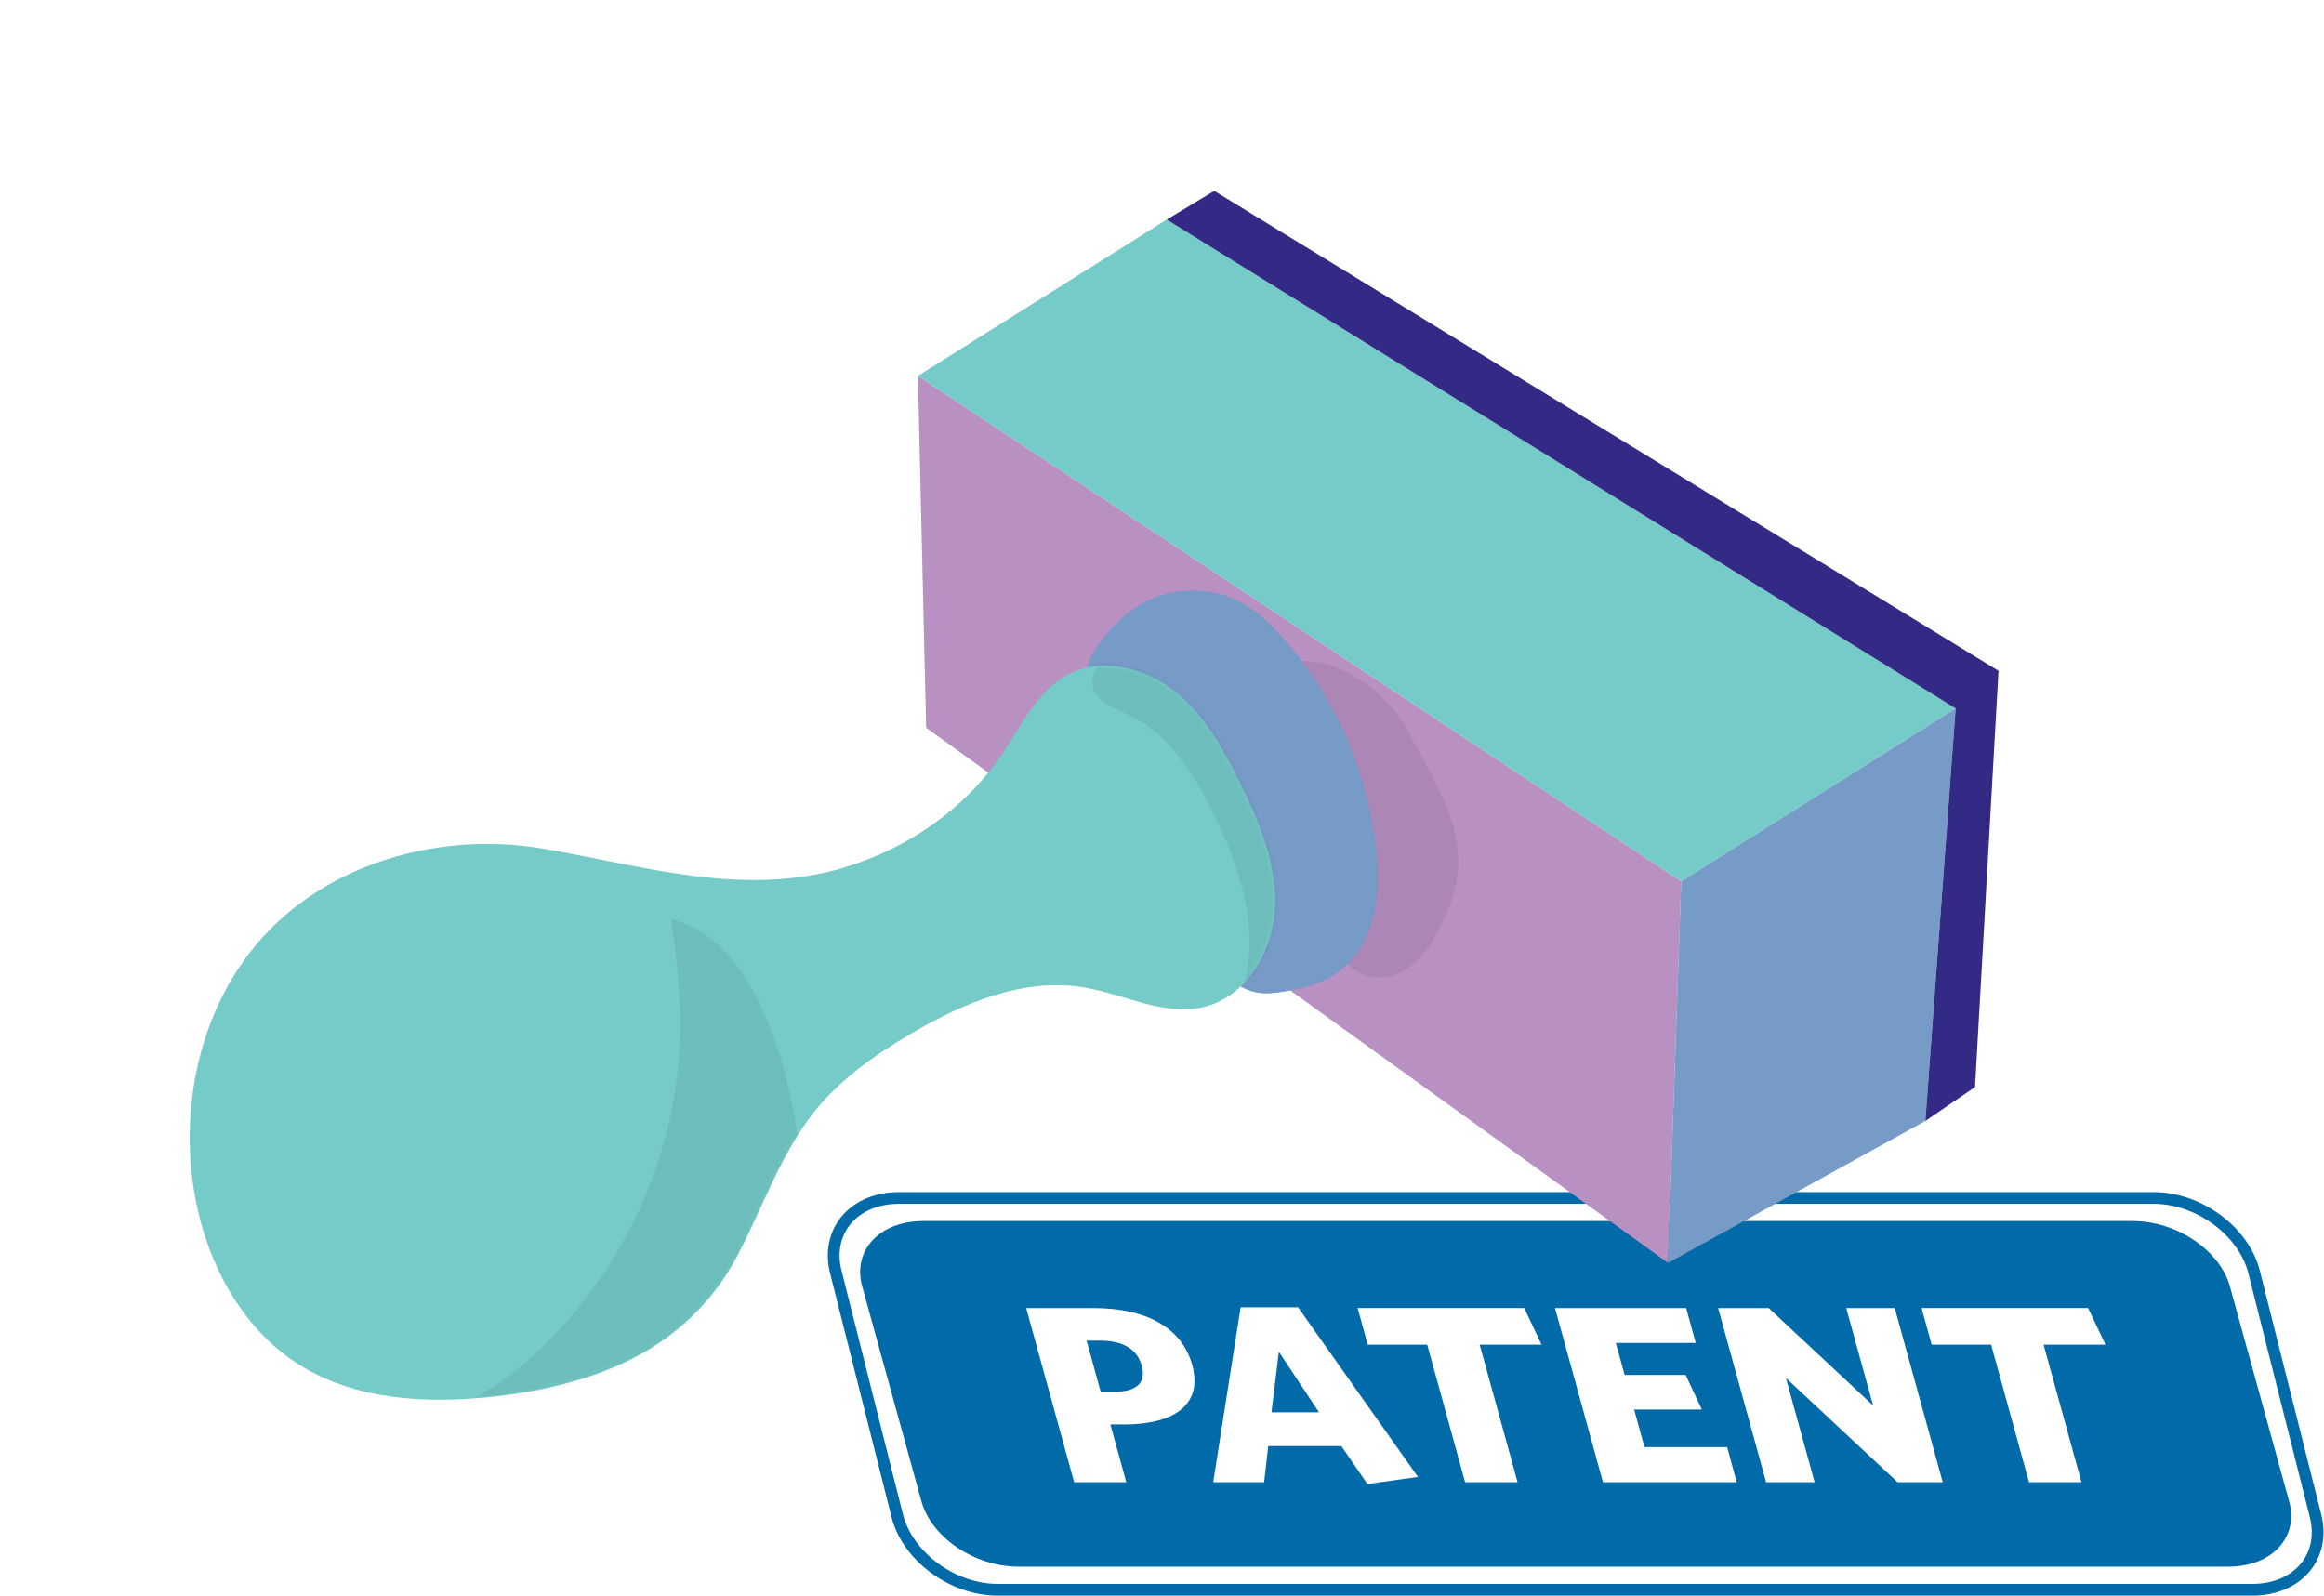 <svg width="396" height="272" viewBox="0 0 396 272" fill="none" xmlns="http://www.w3.org/2000/svg">
<path d="M379.686 266.976H173.529C166.1 266.976 158.705 261.995 157.008 255.84L146.915 219.214C145.218 213.07 149.873 208.078 157.291 208.078H363.448C370.876 208.078 378.272 213.059 379.969 219.214L390.062 255.84C391.758 261.984 387.103 266.976 379.686 266.976Z" fill="#016BA9"/>
<path d="M383.786 270.913H170.016C162.315 270.913 154.648 265.258 152.886 258.287L142.423 216.767C140.661 209.796 145.49 204.141 153.19 204.141H366.961C374.661 204.141 382.329 209.796 384.091 216.767L394.553 258.287C396.315 265.258 391.486 270.913 383.786 270.913Z" stroke="#016BA9" stroke-width="2" stroke-miterlimit="10"/>
<path d="M191.485 242.736H189.201L191.92 252.589H183.034L174.856 222.911H186.395C195.129 222.911 201.372 226.141 203.144 232.59C204.993 239.3 200.175 242.747 191.496 242.747L191.485 242.736ZM187.396 228.457H185.155L187.559 237.19H189.636C193.584 237.19 195.379 235.765 194.541 232.72C193.758 229.882 191.344 228.457 187.396 228.457Z" fill="white"/>
<path d="M211.399 222.77H221.177L241.613 251.675L232.999 252.882L228.573 246.433H216.098L215.402 252.589H206.723L211.399 222.781V222.77ZM216.642 240.67H224.755L217.914 230.35L216.653 240.67H216.642Z" fill="white"/>
<path d="M252.131 229.143L258.591 252.589H249.651L243.19 229.143H233.054L231.335 222.9H259.711L262.68 229.143H252.131Z" fill="white"/>
<path d="M273.143 252.589L264.964 222.911H287.315L288.946 228.849H275.329L276.83 234.308H287.228L289.99 240.202H278.451L280.213 246.607H294.297L295.94 252.589H273.121H273.143Z" fill="white"/>
<path d="M323.347 252.589L304.314 234.819L309.208 252.589H300.943L292.764 222.911H301.388L319.171 239.517L314.592 222.911H322.858L331.037 252.589H323.347Z" fill="white"/>
<path d="M348.221 229.143L354.682 252.589H345.741L339.281 229.143H329.144L327.426 222.9H355.802L358.771 229.143H348.221Z" fill="white"/>
<g filter="url(#filter0_d_36_764)">
<path d="M151.407 59.05L152.81 119.014L279.223 210.22L281.474 145.189L151.407 59.05Z" fill="#B890C2"/>
<path d="M151.407 59.05L193.802 32.418L328.231 115.729L281.474 145.189L151.407 59.05Z" fill="#74CBC8"/>
<path d="M281.474 145.189L279.223 210.22L323.076 186.024L328.231 115.729L281.474 145.189Z" fill="#779BC7"/>
<path d="M193.802 32.418L201.905 27.535L335.54 109.313L331.537 180.239L323.076 186.024L328.231 115.729L193.802 32.418Z" fill="#332A86"/>
<path d="M188.69 98.417C194.041 94.926 201.372 94.719 206.908 97.916C209.431 99.374 211.552 101.451 213.499 103.637C222.373 113.609 228.04 126.408 229.443 139.687C229.856 143.623 229.911 147.658 228.888 151.486C227.866 155.314 225.669 158.935 222.352 161.088C219.915 162.665 217.033 163.383 214.184 163.883C212.454 164.187 210.682 164.427 208.963 164.079C205.015 163.274 202.274 159.533 201.121 155.683C199.969 151.834 200.012 147.734 199.414 143.754C198.337 136.598 195.183 129.964 191.235 123.962C189.234 120.928 187.037 118.035 184.742 115.218C182.773 112.804 179.239 110.412 180.816 107.149C182.393 103.887 185.634 100.439 188.712 98.428L188.69 98.417Z" fill="#779BC7"/>
<path opacity="0.07" d="M217.914 107.628C217.251 107.584 216.5 107.628 216.054 108.128C215.717 108.509 215.663 109.041 215.641 109.553C215.315 116.882 219.469 123.614 220.883 130.802C221.928 136.12 221.46 141.6 221.34 147.027C221.275 149.876 221.318 152.802 222.286 155.488C223.254 158.174 225.299 160.62 228.062 161.36C230.683 162.056 233.532 161.11 235.642 159.403C237.752 157.695 239.21 155.335 240.428 152.921C242.19 149.43 243.538 145.624 243.506 141.709C243.44 133.977 238.231 125.919 234.74 119.264C231.738 113.554 224.494 108.074 217.925 107.639L217.914 107.628Z" fill="black"/>
<path d="M188.69 98.417C194.041 94.926 201.372 94.719 206.908 97.916C209.431 99.374 211.552 101.451 213.499 103.637C222.373 113.609 228.04 126.408 229.443 139.687C229.856 143.623 229.911 147.658 228.888 151.486C227.866 155.314 225.669 158.935 222.352 161.088C219.915 162.665 217.033 163.383 214.184 163.883C212.454 164.187 210.682 164.427 208.963 164.079C205.015 163.274 202.274 159.533 201.121 155.683C199.969 151.834 200.012 147.734 199.414 143.754C198.337 136.598 195.183 129.964 191.235 123.962C189.234 120.928 187.037 118.035 184.742 115.218C182.773 112.804 179.239 110.412 180.816 107.149C182.393 103.887 185.634 100.439 188.712 98.428L188.69 98.417Z" fill="#779BC7"/>
<path d="M138.801 142.84C149.601 139.643 159.411 132.868 165.72 123.548C169.08 118.579 171.756 112.652 177.085 109.901C182.806 106.943 190.093 108.748 195.14 112.761C200.186 116.763 203.427 122.581 206.277 128.355C209.572 135.043 212.585 142.21 212.259 149.659C211.943 157.108 207.375 164.862 200.121 166.602C193.323 168.233 186.547 164.394 179.652 163.252C169.483 161.567 159.281 165.851 150.373 171.06C144.337 174.595 138.497 178.662 134.07 184.077C128.001 191.494 125.01 200.759 120.573 209.122C116.418 216.941 110.153 222.879 102.203 226.794C94.96 230.35 86.955 232.122 78.939 233.003C67.628 234.243 55.533 233.601 45.919 227.522C35.913 221.193 30.007 209.709 28.082 198.03C25.885 184.708 28.485 170.473 36.109 159.326C47.3 142.971 68.509 136.359 87.618 139.632C104.639 142.547 121.563 147.973 138.801 142.862V142.84Z" fill="#74CBC8"/>
<mask id="mask0_36_764" style="mask-type:alpha" maskUnits="userSpaceOnUse" x="27" y="108" width="186" height="126">
<path d="M138.801 142.84C149.601 139.643 159.411 132.868 165.72 123.548C169.08 118.579 171.756 112.652 177.085 109.901C182.806 106.943 190.093 108.748 195.14 112.761C200.186 116.763 203.427 122.581 206.277 128.355C209.572 135.043 212.585 142.21 212.259 149.659C211.943 157.108 207.375 164.862 200.121 166.602C193.323 168.233 186.547 164.394 179.652 163.252C169.483 161.567 159.281 165.851 150.373 171.06C144.337 174.595 138.497 178.662 134.07 184.077C128.001 191.494 125.01 200.759 120.573 209.122C116.418 216.941 110.153 222.879 102.203 226.794C94.96 230.35 86.955 232.122 78.939 233.003C67.628 234.243 55.533 233.601 45.919 227.522C35.913 221.193 30.007 209.709 28.082 198.03C25.885 184.708 28.485 170.473 36.109 159.326C47.3 142.971 68.509 136.359 87.618 139.632C104.639 142.547 121.563 147.973 138.801 142.862V142.84Z" fill="white"/>
</mask>
<g mask="url(#mask0_36_764)">
<path opacity="0.07" d="M84.736 226.978C101.474 212.45 111.317 190.309 110.904 168.146C110.806 162.621 110.099 157.13 109.392 151.66C117.288 153.465 122.433 161.066 125.554 168.537C131.482 182.707 132.982 198.693 129.818 213.722C127.631 224.107 122.955 234.406 114.569 240.931C110.643 243.987 105.988 246.118 101.115 247.097C91.555 249.022 77.286 247.118 68.672 242.312C64.039 239.735 68.454 236.755 71.641 235.341C76.459 233.21 80.755 230.437 84.736 226.978Z" fill="black"/>
<path opacity="0.07" d="M207.886 154.27C207.527 146.897 204.841 139.828 201.556 133.216C198.272 126.582 193.998 119.916 187.287 116.795C184.807 115.642 181.653 114.555 181.185 111.858C180.946 110.444 181.599 109.009 182.545 107.921C185.677 104.311 191.507 104.18 195.727 106.431C199.947 108.683 202.851 112.739 205.374 116.795C210.072 124.375 213.988 132.585 215.5 141.361C217.011 150.137 215.989 159.577 211.367 167.2C209.431 170.386 205.515 174.769 201.339 174.051C205.233 167.58 208.267 162.263 207.875 154.27H207.886Z" fill="black"/>
</g>
</g>
<defs>
<filter id="filter0_d_36_764" x="12.33" y="12.535" width="348.209" height="245.991" filterUnits="userSpaceOnUse" color-interpolation-filters="sRGB">
<feFlood flood-opacity="0" result="BackgroundImageFix"/>
<feColorMatrix in="SourceAlpha" type="matrix" values="0 0 0 0 0 0 0 0 0 0 0 0 0 0 0 0 0 0 127 0" result="hardAlpha"/>
<feOffset dx="5" dy="5"/>
<feGaussianBlur stdDeviation="10"/>
<feColorMatrix type="matrix" values="0 0 0 0 0 0 0 0 0 0 0 0 0 0 0 0 0 0 0.25 0"/>
<feBlend mode="normal" in2="BackgroundImageFix" result="effect1_dropShadow_36_764"/>
<feBlend mode="normal" in="SourceGraphic" in2="effect1_dropShadow_36_764" result="shape"/>
</filter>
</defs>
</svg>

